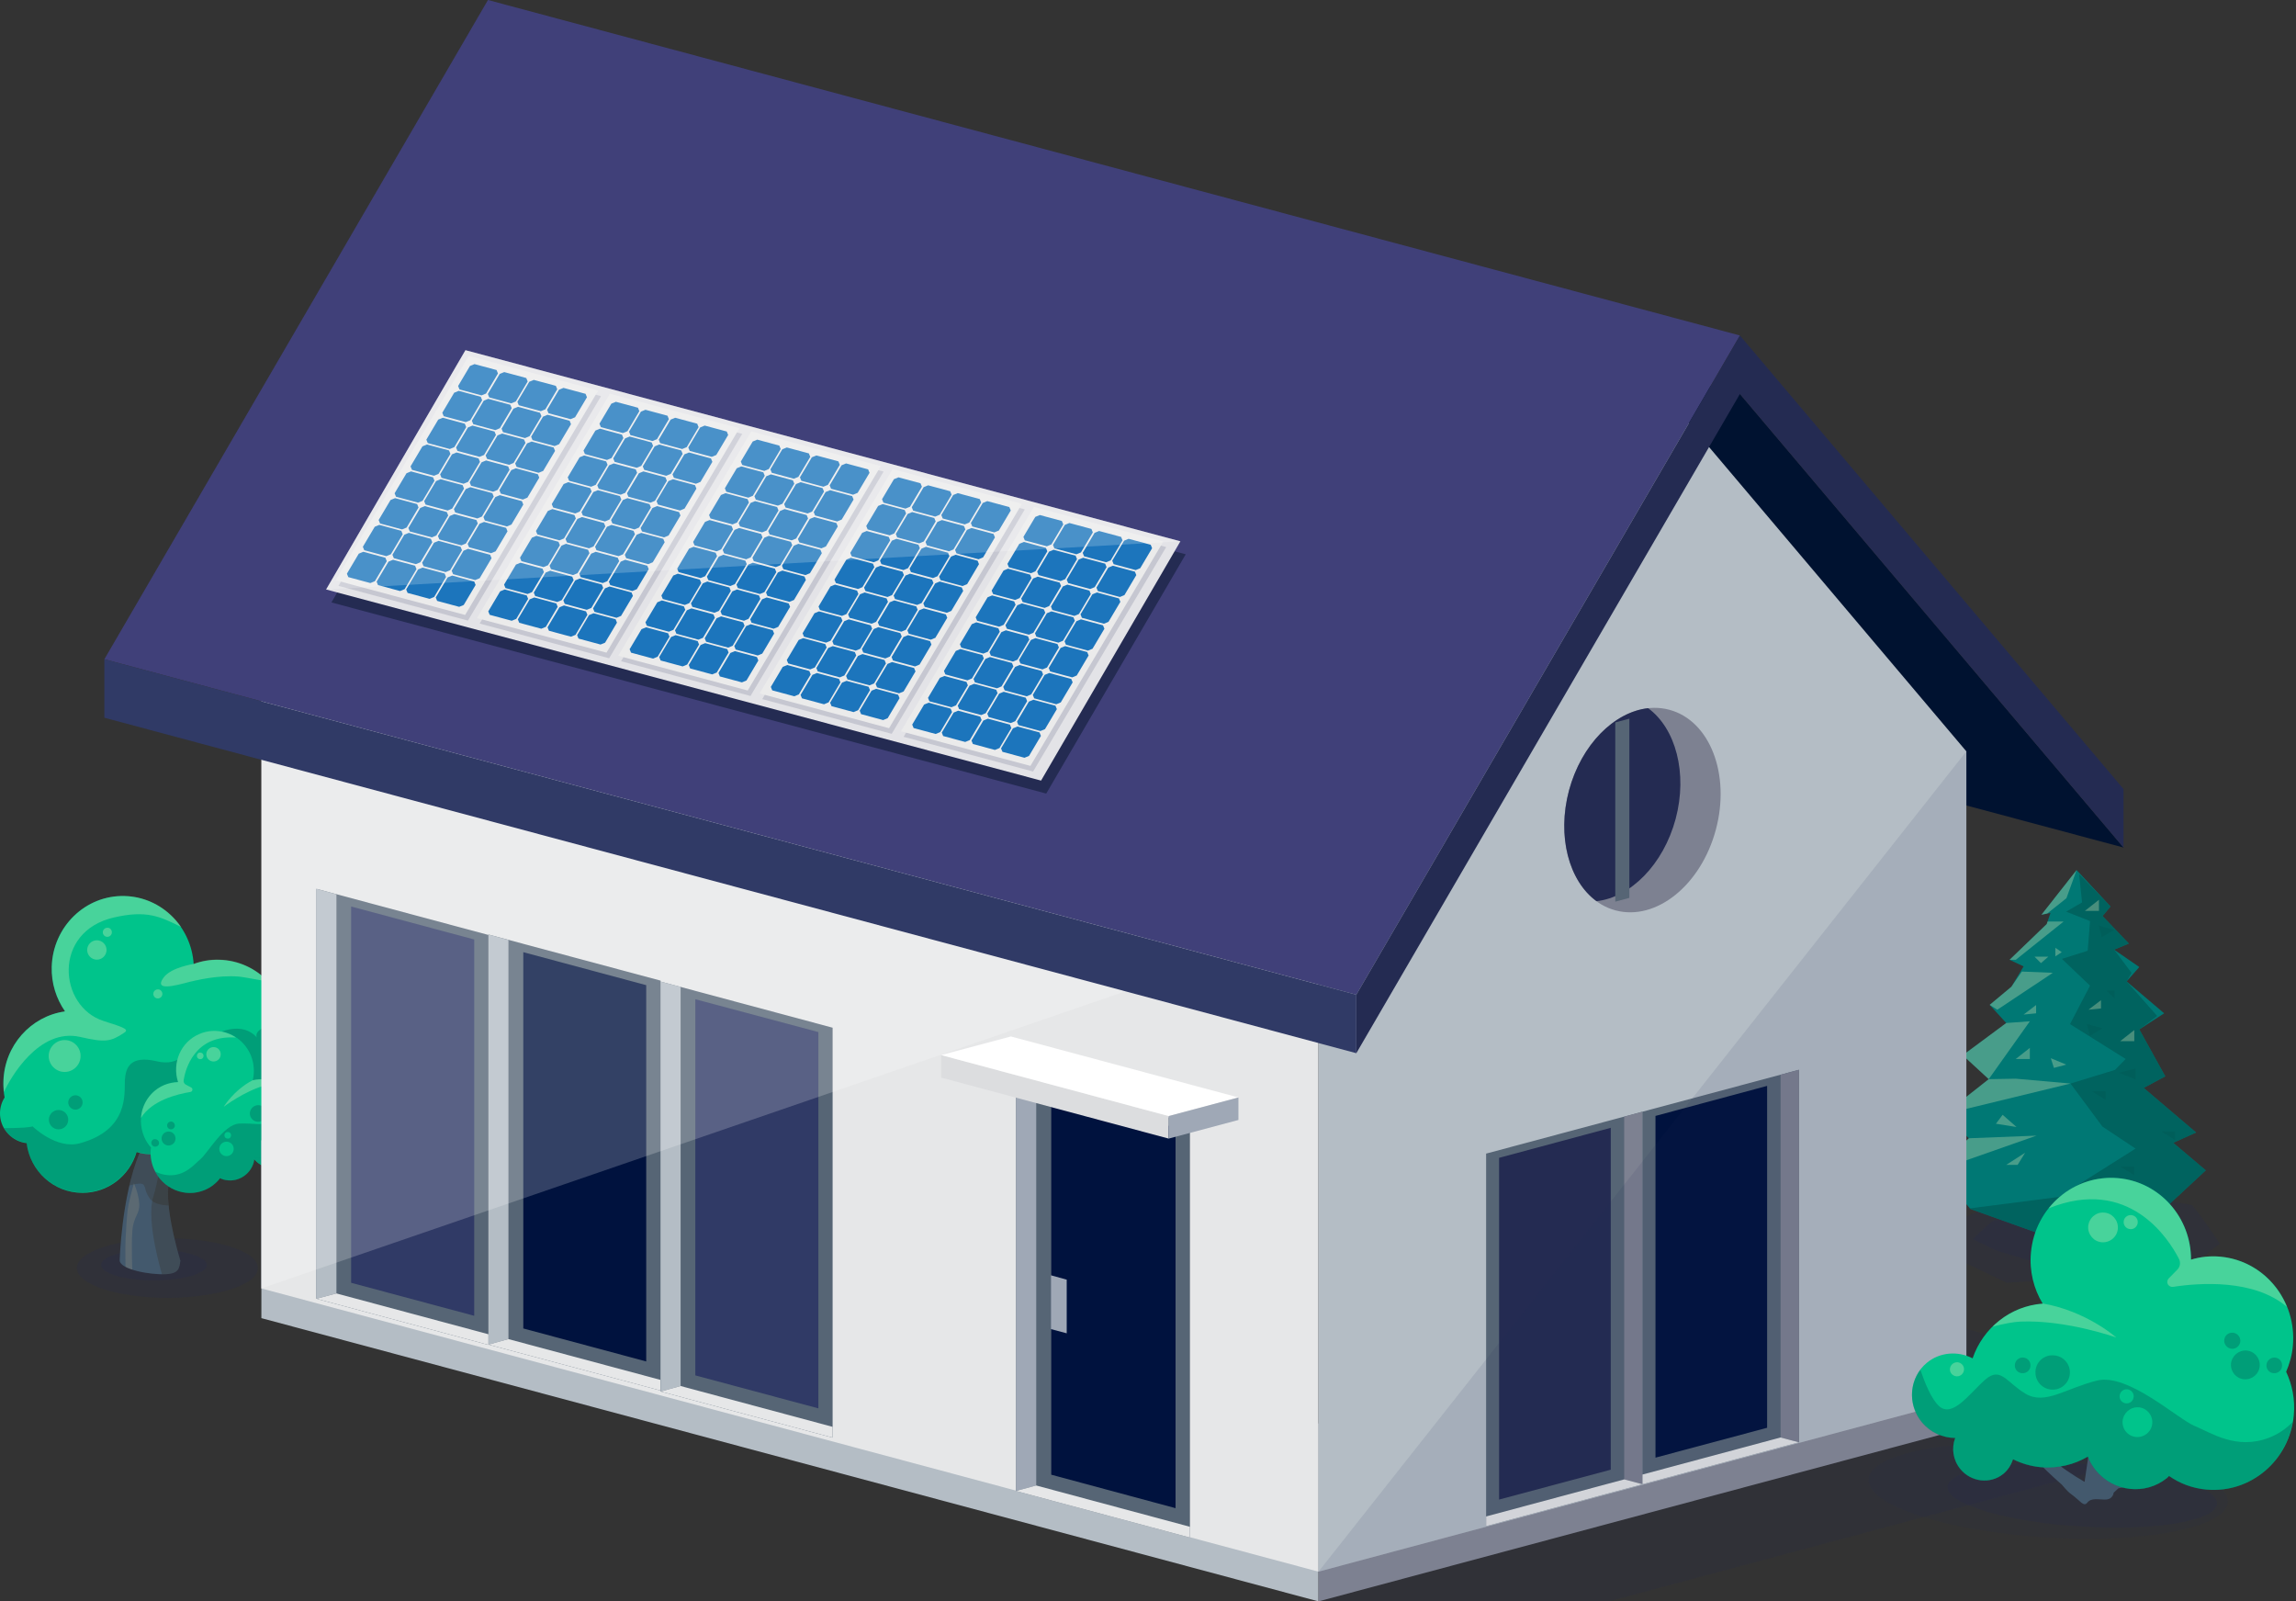 <?xml version="1.0" encoding="UTF-8"?><svg id="Ebene_2" xmlns="http://www.w3.org/2000/svg" xmlns:xlink="http://www.w3.org/1999/xlink" viewBox="0 0 1468.24 1023.9"><rect x="0" y="0" width="1468.24" height="1023.9" fill="#333333" stroke="none"/><defs><style>.cls-1{fill:#9fa8b6;}.cls-2,.cls-3{fill:#fff;}.cls-4,.cls-5,.cls-6,.cls-7,.cls-8,.cls-9,.cls-10,.cls-3{isolation:isolate;}.cls-4,.cls-5,.cls-6,.cls-11{fill:#242b52;}.cls-4,.cls-8,.cls-3{opacity:.2;}.cls-12{opacity:.5;}.cls-13{fill:#566575;}.cls-14{fill:#001230;}.cls-15{fill:#b4bdc5;}.cls-16{opacity:.82;}.cls-17{clip-path:url(#clippath-2);}.cls-5{opacity:.15;}.cls-18{fill:#e3e3e7;}.cls-6{opacity:.1;}.cls-19{fill:#404079;}.cls-20{fill:#7d8191;}.cls-21{fill:#dcdddf;}.cls-7{fill:#f1f3be;opacity:.3;}.cls-22{fill:#303a66;}.cls-23{clip-path:url(#clippath-1);}.cls-24{fill:#00123e;}.cls-25{fill:#00c48b;}.cls-26{fill:#43596d;}.cls-27{fill:#87ad54;}.cls-28{clip-path:url(#clippath);}.cls-29{fill:#ebebeb;}.cls-30{fill:none;}.cls-8{fill:#2f1d00;}.cls-31{fill:#e6e7e8;}.cls-9{fill:#005a56;opacity:.71;}.cls-10{fill:#ffde96;opacity:.13;}.cls-32{fill:#007874;}.cls-33{fill:#1c75bc;}</style><clipPath id="clippath"><path class="cls-30" d="m115.34,806.1c-.7,4.7-.8,8.2-9.4,8.6-10.1.5-28.8-3-29.4-8.6,0,0,1-40.7,12.6-68.7,11.6-28.1,10.6-84.2,11.6-94.8,1-10.7,5.8-16,5.8-16l8.7,7.7s1.9,49.9,0,68.3c-1.9,18.4-6.3,37-7.7,57.4-1.2,17.1,7.8,46.1,7.8,46.1Z"/></clipPath><clipPath id="clippath-1"><path class="cls-30" d="m115.34,806.1c-.7,4.7-.8,8.2-9.4,8.6-10.1.5-28.8-3-29.4-8.6,0,0,1-40.7,12.6-68.7,11.6-28.1,10.6-84.2,11.6-94.8,1-10.7,5.8-16,5.8-16l8.7,7.7s1.9,49.9,0,68.3c-1.9,18.4-6.3,37-7.7,57.4-1.2,17.1,7.8,46.1,7.8,46.1Z"/></clipPath><clipPath id="clippath-2"><path class="cls-30" d="m115.34,806.1c-.7,4.7-.8,8.2-9.4,8.6-10.1.5-28.8-3-29.4-8.6,0,0,1-40.7,12.6-68.7,11.6-28.1,10.6-84.2,11.6-94.8,1-10.7,5.8-16,5.8-16l8.7,7.7s1.9,49.9,0,68.3c-1.9,18.4-6.3,37-7.7,57.4-1.2,17.1,7.8,46.1,7.8,46.1Z"/></clipPath></defs><g id="Ebene_1-2"><path class="cls-4" d="m164.94,810.8c0,10.5-25.9,19-57.9,19s-57.9-8.5-57.9-19,25.9-19,57.9-19c32-.1,57.9,8.4,57.9,19Z"/><path class="cls-4" d="m132.24,808.8c0,5.5-15.1,9.9-33.8,9.9s-33.8-4.4-33.8-9.9,15.1-9.9,33.8-9.9c18.7,0,33.8,4.5,33.8,9.9Z"/><path id="SVGID" class="cls-26" d="m115.34,806.1c-.7,4.7-.8,8.2-9.4,8.6-10.1.5-28.8-3-29.4-8.6,0,0,1-40.7,12.6-68.7,11.6-28.1,10.6-84.2,11.6-94.8,1-10.7,5.8-16,5.8-16l8.7,7.7s1.9,49.9,0,68.3c-1.9,18.4-6.3,37-7.7,57.4-1.2,17.1,7.8,46.1,7.8,46.1Z"/><g class="cls-28"><path class="cls-8" d="m104.24,817s-11.3-35.9-6.2-51.9,13.1-71.9,13.1-81.3,1.5-33.4-2.9-37-8.7,6.5-8.7,6.5c0,0-6.5-37.8-4.4-37.8s47.2,4.4,47.2,4.4l-19.6,169.9.7,21.1-19.2,6.1Z"/></g><g class="cls-23"><path class="cls-8" d="m80.04,758.9s10.1-3.7,11.8-1.3.3,3,3.7,8.4,14.8,5.1,15.8,4.4c1-.7,12.8-.3,10.4-4s1-35-5.1-35.7-32.4-2.7-32.4-1.7-4.2,29.9-4.2,29.9Z"/></g><g class="cls-17"><path class="cls-10" d="m84.74,816.1s-.9-19.7-.1-29.2c.8-9.5,4.8-10.5,4.4-17.2-.4-6.7-3.4-13.1-3.4-13.1,0,0-2.2,7.8-3.4,13.5s-1.5,15.4-1.9,21.6c-.4,6.2,0,21.4,0,21.4l4.4,3Z"/></g><path class="cls-25" d="m186.94,719.4c8.9-6.6,14.7-17.2,14.7-29.2,0-13.1-6.9-24.5-17.2-30.8-.4-24.8-19.7-45-44.1-45.7-5.8-.2-11.4.8-16.5,2.7-1.5-23.7-20.4-42.8-44.1-43.5-25.1-.7-46,19.6-46.7,45.3-.3,10.5,2.9,20.3,8.4,28.3,0,.1-.1.1-.1.2-21.6,3.1-38.6,21.7-39.2,44.8-.1,3.5.2,6.9.8,10.2-4.5,7.1-3.9,16.7,2.2,23.2,3.3,3.5,7.5,5.5,11.9,6,2.2,17.9,17.3,31.8,35.7,31.8,16.4,0,30.2-11,34.6-26.1,7.7,2.5,16.5,1.8,24.1-2.8,7.7,7.3,18,11.8,29.3,12.2,7.8.2,15.2-1.6,21.7-4.9,3,3.6,7.5,5.9,12.5,5.9,9,0,16.3-7.3,16.3-16.4.1-4.4-1.5-8.3-4.3-11.2Z"/><path class="cls-7" d="m72.94,586.6c20.9-4.8,29.4-.6,42.9,6.1-8-11.6-21-19.4-36-19.8-25.1-.7-46,19.6-46.7,45.3-.3,10.5,2.9,20.3,8.4,28.3,0,.1-.1.1-.1.2-21.6,3.1-38.6,21.7-39.2,44.8-.1,2.3.1,4.5.3,6.7,3.9-8.7,22.3-41.2,48.7-35.2,16.1,3.7,19.5,3.1,28.2-2.7,3.2-2.1.1-3.3-13.2-7.5-28.8-9.2-32.9-57.2,6.7-66.2Z"/><path class="cls-7" d="m104.64,625c-4.8,6.6.7,7,13.5,3.6,7.4-2,21.6-5.2,34.3-4.2,4.7.4,15.7,2.9,18.8,2.9-7.9-8.2-18.8-13.4-31-13.7-5.8-.2-11.4.8-16.5,2.7.2.1-14.3,2.1-19.1,8.7Z"/><g class="cls-12"><path class="cls-9" d="m201.64,690.2c0-13.1-6.9-24.5-17.2-30.8-.1-4.3-.7-8.4-1.9-12.4-2.3,3.7-5.8,7.5-11.4,9.2-12.6,3.8-4.8,10.4-4.8,10.4,0,0-7.7-18.6-35.3-1.9-11.6,7-15.9,17.4-30.6,13.9-17.4-4.1-20.1,4.1-20.6,12.2-.4,8.1,2.8,31.6-28.8,40.2-15,4.1-30.2-10.8-30.2-10.8,0,0-2.2.8-10.6,1-3,.1-5.6.1-7.7.1.7,1.2,1.5,2.4,2.5,3.4,3.3,3.5,7.5,5.5,11.9,6,2.2,17.9,17.3,31.8,35.7,31.8,16.4,0,30.2-11,34.6-26.1,7.7,2.5,16.5,1.8,24.1-2.8,7.7,7.3,18,11.8,29.3,12.2,7.8.2,15.2-1.6,21.7-4.9,3,3.6,7.5,5.9,12.5,5.9,9,0,16.3-7.3,16.3-16.4,0-4.3-1.7-8.2-4.4-11.1,9.1-6.5,14.9-17.1,14.9-29.1Z"/><path class="cls-9" d="m162.34,695.6c0,5.4-4.4,9.8-9.8,9.8s-9.9-4.4-9.9-9.8,4.4-9.8,9.9-9.8c5.4,0,9.8,4.4,9.8,9.8Z"/><path class="cls-9" d="m142.34,705.4c0,3.4-2.8,6.2-6.2,6.2s-6.2-2.8-6.2-6.2,2.8-6.2,6.2-6.2,6.2,2.8,6.2,6.2Z"/><path class="cls-9" d="m43.64,715.9c0,3.5-2.8,6.2-6.2,6.2s-6.2-2.8-6.2-6.2,2.8-6.2,6.2-6.2,6.2,2.8,6.2,6.2Z"/><path class="cls-9" d="m158.74,679.7c0,2.5-2.1,4.6-4.6,4.6s-4.6-2.1-4.6-4.6,2.1-4.6,4.6-4.6c2.6.1,4.6,2.1,4.6,4.6Z"/><path class="cls-9" d="m52.84,704.9c0,2.5-2.1,4.6-4.6,4.6s-4.6-2.1-4.6-4.6,2.1-4.6,4.6-4.6c2.5,0,4.6,2,4.6,4.6Z"/></g><path class="cls-27" d="m177.54,726.5c0,3.4-2.8,6.2-6.2,6.2s-6.2-2.8-6.2-6.2,2.8-6.2,6.2-6.2c3.4-.1,6.2,2.7,6.2,6.2Z"/><path class="cls-27" d="m183.24,716.4c0,2.2-1.8,4-4,4s-4-1.8-4-4,1.8-4,4-4,4,1.8,4,4Z"/><path class="cls-7" d="m68.14,607.4c0,3.4-2.8,6.2-6.2,6.2s-6.2-2.8-6.2-6.2,2.8-6.2,6.2-6.2,6.2,2.8,6.2,6.2Z"/><path class="cls-7" d="m51.54,675.2c0,5.6-4.6,10.2-10.2,10.2s-10.2-4.6-10.2-10.2,4.6-10.2,10.2-10.2,10.2,4.5,10.2,10.2Z"/><path class="cls-7" d="m71.54,596.1c0,1.6-1.3,2.9-2.9,2.9s-2.9-1.3-2.9-2.9,1.3-2.9,2.9-2.9c1.6-.1,2.9,1.2,2.9,2.9Z"/><path class="cls-7" d="m103.84,635.5c0,1.6-1.3,2.9-2.9,2.9s-2.9-1.3-2.9-2.9,1.3-2.9,2.9-2.9c1.6-.1,2.9,1.3,2.9,2.9Z"/><path class="cls-25" d="m201.14,697.2c-4.9-1.9-10.3-.5-13.8,3-6-8-16.1-11.8-25.7-9.5,1.2-5.2.9-10.8-1.3-16.1-5.5-12.9-20.1-19-32.7-13.6-11.9,5-17.7,18.5-13.7,30.8-3,.1-6,.7-8.9,1.9-12.6,5.4-18.3,20.1-12.9,33,1.1,2.6,2.6,5,4.4,7-.6,4.4-.1,9,1.8,13.5,5.5,12.9,20.1,19,32.7,13.6,4-1.7,7.2-4.3,9.7-7.5.3.1.5.3.8.4,8,3.1,17-.9,20.2-9,.6-1.6.9-3.2,1-4.8,4.8,1.1,10,.7,14.8-1.3,2.9-1.2,5.3-2.9,7.4-5,1,1.5,2.4,2.7,4.2,3.4,4.8,1.9,10.3-.6,12.2-5.5,1.3-3.4.6-7-1.4-9.6,3.6-1.2,6.7-3.9,8.3-7.8,2.7-6.7-.5-14.3-7.1-16.9Z"/><path class="cls-7" d="m140.84,672.4c.9,2.4-.2,5-2.6,6-2.4.9-5-.2-6-2.6-.9-2.4.2-5,2.6-6,2.4-.9,5.1.2,6,2.6Z"/><path class="cls-7" d="m130.04,674.3c.4,1.1-.1,2.4-1.2,2.8-1.1.4-2.4-.1-2.8-1.2-.4-1.1.1-2.4,1.2-2.8,1.1-.4,2.3.1,2.8,1.2Z"/><path class="cls-7" d="m194.94,701.2c.4,1.1-.1,2.4-1.2,2.8-1.1.4-2.4-.1-2.8-1.2-.4-1.1.1-2.4,1.2-2.8,1.1-.5,2.4.1,2.8,1.2Z"/><g class="cls-12"><path class="cls-9" d="m131.04,760.9c4-1.7,7.2-4.3,9.7-7.5.3.1.5.3.8.4,8,3.1,17-.9,20.2-9,.6-1.6.9-3.2,1-4.8,4.8,1.1,10,.7,14.8-1.3,2.9-1.2,5.3-2.9,7.4-5,1,1.5,2.4,2.7,4.2,3.4,4.8,1.9,10.3-.6,12.2-5.5,1.3-3.4.6-7-1.4-9.6,3.6-1.2,6.7-3.9,8.3-7.8,2.3-5.8.2-12.2-4.6-15.6-.1,4.2-.5,9.6-2,12.3-2.8,5-10.3-.8-16.1-3.3s-5.9,2.8-10.6,8c-4.6,5.2-12.4,2.2-22.2,2.8-9.8.7-20.1,19-24.4,22.6-4.3,3.6-9.9,11-20.6,10.4-3.4-.2-6.2-1.2-8.6-2.4,6.1,11.7,19.9,17,31.9,11.9Z"/><path class="cls-9" d="m170.04,710c1.1,2.7-.3,5.8-3,6.9-2.7,1.1-5.8-.3-6.9-3-1.1-2.7.3-5.8,3-6.9,2.8-1.1,5.9.3,6.9,3Z"/><path class="cls-9" d="m111.94,726.3c.9,2.3-.2,4.9-2.5,5.8-2.3.9-4.9-.2-5.8-2.5-.9-2.3.2-4.9,2.5-5.8s4.9.2,5.8,2.5Z"/><path class="cls-9" d="m175.54,706.1c.5,1.3-.1,2.7-1.4,3.1-1.2.5-2.7-.1-3.1-1.4-.5-1.2.1-2.7,1.4-3.2,1.2-.3,2.6.3,3.1,1.5Z"/><path class="cls-9" d="m101.54,729.9c.5,1.3-.1,2.7-1.4,3.1-1.2.5-2.7-.1-3.2-1.4-.5-1.2.1-2.7,1.4-3.2,1.3-.3,2.7.3,3.2,1.5Z"/><path class="cls-9" d="m111.64,718.7c.5,1.3-.1,2.7-1.4,3.2-1.3.5-2.7-.1-3.2-1.4-.5-1.3.1-2.7,1.4-3.2,1.3-.5,2.7.1,3.2,1.4Z"/></g><path class="cls-7" d="m127.54,661.1c-11.9,5-17.7,18.5-13.7,30.8-3,.1-6,.7-8.9,1.9-8.7,3.7-14.2,12-14.8,21,7-11.3,23.4-15.3,31.6-16.6.7-.1,1.2-.6,1.3-1.3s-.2-1.3-.8-1.6l-3.4-1.8c-1.1-.6-1.6-1.7-1.4-2.9,1.1-6.9,6.9-29.1,33.5-27.2-6.8-4.5-15.5-5.7-23.4-2.3Z"/><path class="cls-7" d="m161.54,690.7c-12.2,6.4-18.5,17-18.5,17,0,0,13-10,26.7-13.8,1.9-.5,5.2-1,8.7-1.1-5.1-2.6-11.1-3.4-16.9-2.1,0,.1,0,0,0,0Z"/><path class="cls-25" d="m149.14,732.9c.9,2.4-.2,5-2.6,6-2.4.9-5-.2-6-2.6-.9-2.4.2-5,2.6-6,2.4-.9,5.1.2,6,2.6Z"/><path class="cls-25" d="m147.64,725.1c.4,1.1-.1,2.4-1.2,2.8-1.1.4-2.4-.1-2.8-1.2-.4-1.1.1-2.4,1.2-2.8,1.1-.4,2.4.1,2.8,1.2Z"/><path class="cls-4" d="m1255.34,778.9s-1.7,4.1-9.1,9.1.8,14.9.8,14.9l36.3,17.3,25.6-1.7,44.6,13.2,46.2-21.5,19.8-14.9s-15.7-23.9-18.2-24.8c-2.5-.8-58.6-9.9-61.1-9.9s-28.9-8.3-28.9-8.3l-56,26.6Z"/><path class="cls-4" d="m1384.14,784.3s1.2,2,6.8,4.4-.6,7.2-.6,7.2l-27.1,8.4-19.1-.8-33.3,6.4-34.5-10.4-14.8-7.2s11.7-11.6,13.6-12,43.8-4.8,45.7-4.8,21.6-4,21.6-4l41.7,12.8Z"/><path class="cls-26" d="m1335.24,798.9c-3.1,4.5-17.5,4.5-21.2,0l4.4-27.6h14.6l.2,12.2,2,15.4Z"/><polygon class="cls-32" points="1327.94 556.3 1305.44 584.9 1311.24 583.7 1308.84 590.8 1285.04 613.7 1294.04 617.9 1286.24 630.9 1272.34 642.5 1282.94 654.1 1255.14 674.7 1271.74 690 1243.34 712.4 1259.04 727.8 1234.54 749.9 1251.34 762.8 1260.04 773 1304.24 788.8 1373.64 782.6 1410.54 748.3 1389.74 730.7 1404.34 724.1 1370.84 695.6 1384.64 688.2 1368.04 658.2 1383.94 647.9 1359.94 627.5 1368.04 618.3 1351.94 607.2 1361.34 603.3 1344.54 585.7 1349.64 579.6 1327.94 556.3"/><polygon class="cls-9" points="1304.24 788.8 1373.64 782.6 1410.54 748.3 1389.74 730.7 1404.34 724.1 1370.84 695.6 1384.64 688.2 1368.04 658.2 1379.44 649.6 1359.94 627.5 1363.04 622 1351.94 607.2 1361.34 603.3 1344.54 585.7 1349.64 579.6 1329.54 558.8 1331.44 577 1321.24 582.9 1336.54 588.9 1335.04 607.9 1318.54 613.1 1336.54 630.2 1323.74 654.8 1359.34 677.1 1352.44 684.1 1324.04 692.8 1344.44 720.3 1365.64 734.4 1316.64 765.3 1259.04 772.7 1260.04 773 1304.24 788.8"/><polygon class="cls-7" points="1271.74 690 1243.34 712.4 1324.04 692.8 1289.04 689.7 1271.74 690"/><polygon class="cls-7" points="1282.94 654.1 1255.14 674.7 1271.74 690 1298.04 653 1282.94 654.1"/><polygon class="cls-7" points="1272.34 642.5 1277.24 645.6 1312.74 622 1292.94 621.2 1286.24 630.9 1272.34 642.5"/><polygon class="cls-7" points="1259.04 727.8 1234.54 749.9 1302.34 726.1 1259.04 727.8"/><polygon class="cls-7" points="1309.34 589.2 1308.84 590.8 1285.04 613.7 1289.04 613.7 1319.64 589.2 1309.34 589.2"/><polygon class="cls-7" points="1309.14 584.1 1321.44 574.3 1327.94 556.3 1305.44 584.9 1309.14 584.1"/><polygon class="cls-7" points="1294.04 648.7 1302.04 642.6 1302.04 647.9 1294.04 648.7"/><polygon class="cls-7" points="1335.54 645.6 1343.54 639.5 1343.54 644.8 1335.54 645.6"/><polygon class="cls-7" points="1314.34 606 1314.34 611.5 1318.44 608.8 1314.34 606"/><polygon class="cls-7" points="1289.04 677.1 1298.04 677.1 1298.04 670 1289.04 677.1"/><polygon class="cls-7" points="1333.24 582.4 1342.24 582.4 1342.24 575.3 1333.24 582.4"/><polygon class="cls-7" points="1355.84 665.7 1364.84 665.7 1364.84 658.6 1355.84 665.7"/><polygon class="cls-7" points="1289.54 720.6 1280.64 712.8 1276.34 718.5 1289.54 720.6"/><polygon class="cls-7" points="1295.04 737 1290.24 744.8 1282.94 744.8 1295.04 737"/><polygon class="cls-7" points="1309.84 611.7 1305.14 615.8 1301.04 611.7 1309.84 611.7"/><polygon class="cls-7" points="1313.44 682.8 1321.34 680.7 1311.44 676.6 1313.44 682.8"/><g class="cls-16"><polygon class="cls-9" points="1390.94 723.5 1382.24 723.5 1390.94 728.9 1390.94 723.5"/><polygon class="cls-9" points="1346.44 697.8 1337.74 697.8 1346.44 703.2 1346.44 697.8"/><polygon class="cls-9" points="1364.74 746 1355.94 746 1364.74 751.3 1364.74 746"/><polygon class="cls-9" points="1365.64 683.2 1354.94 685.9 1365.64 690.2 1365.64 683.2"/><polygon class="cls-9" points="1334.54 654.8 1344.44 657.5 1336.54 662.2 1334.54 654.8"/><polygon class="cls-9" points="1342.14 591.9 1351.94 594.6 1344.04 599.2 1342.14 591.9"/><polygon class="cls-9" points="1352.24 633.4 1347.04 633.4 1352.24 638.4 1352.24 633.4"/></g><polygon class="cls-14" points="1012.14 225 1112.64 251.9 1357.94 541.9 1257.44 515 1012.14 225"/><polygon class="cls-5" points="983.74 776.4 843.14 814 843.14 1023.9 1028.84 1023.9 1468.24 906.2 983.74 776.4"/><polygon class="cls-15" points="167.14 729.1 843.14 910.2 843.14 1023.9 167.14 842.8 167.14 729.1"/><polygon class="cls-20" points="1257.44 799.2 1257.44 912.9 843.14 1023.9 843.14 910.2 1257.44 799.2"/><polygon class="cls-31" points="167.14 410.3 843.14 591.4 843.14 1004.9 167.14 823.8 167.14 410.3"/><polygon class="cls-15" points="1257.44 480.4 1257.44 893.9 843.14 1004.9 843.14 591.4 1050.34 235.5 1257.44 480.4"/><polygon class="cls-13" points="950.34 975.8 1050.34 949 1050.34 710.8 950.34 737.6 950.34 975.8"/><polygon class="cls-20" points="1050.34 710.8 1050.34 949 1038.64 945.9 1038.64 714 1050.34 710.8"/><polygon class="cls-31" points="950.34 975.8 1050.34 949 1038.64 945.9 950.34 969.6 950.34 975.8"/><polygon class="cls-11" points="958.64 958.8 1030.04 939.7 1030.04 721.1 958.64 740.3 958.64 958.8"/><polygon class="cls-13" points="1050.34 949 1150.34 922.2 1150.34 684 1050.34 710.8 1050.34 949"/><polygon class="cls-20" points="1150.34 684 1150.34 922.2 1138.64 919.1 1138.64 687.2 1150.34 684"/><polygon class="cls-31" points="1050.34 949 1150.34 922.2 1138.64 919.1 1050.34 942.8 1050.34 949"/><polygon class="cls-24" points="1058.64 932 1130.04 912.9 1130.04 694.3 1058.64 713.5 1058.64 932"/><polygon class="cls-13" points="422.44 889.1 312.34 859.7 312.34 597.5 422.44 627 422.44 889.1"/><polygon class="cls-15" points="312.34 597.5 312.34 859.7 325.14 856.2 325.14 601 312.34 597.5"/><polygon class="cls-31" points="422.44 889.1 312.34 859.7 325.14 856.2 422.44 882.3 422.44 889.1"/><polygon class="cls-24" points="413.24 870.5 334.64 849.4 334.64 608.8 413.24 629.9 413.24 870.5"/><polygon class="cls-13" points="532.44 919.2 422.44 889.7 422.44 627.6 532.44 657.1 532.44 919.2"/><polygon class="cls-15" points="422.44 627.6 422.44 889.7 435.24 886.2 435.24 631 422.44 627.6"/><polygon class="cls-31" points="532.44 919.2 422.44 889.7 435.24 886.2 532.44 912.3 532.44 919.2"/><polygon class="cls-22" points="523.34 900.5 444.64 879.4 444.64 638.9 523.34 659.9 523.34 900.5"/><polygon class="cls-13" points="312.34 859.9 202.34 830.4 202.34 568.3 312.34 597.8 312.34 859.9"/><polygon class="cls-15" points="202.34 568.3 202.34 830.4 215.14 827 215.14 571.8 202.34 568.3"/><polygon class="cls-31" points="312.34 859.9 202.34 830.4 215.14 827 312.34 853.1 312.34 859.9"/><polygon class="cls-22" points="303.24 841.3 224.54 820.2 224.54 579.6 303.24 600.7 303.24 841.3"/><polygon class="cls-13" points="760.94 983.1 649.64 953.3 649.64 688.3 760.94 718.1 760.94 983.1"/><polygon class="cls-1" points="649.64 688.3 649.64 953.3 662.64 949.8 662.64 691.8 649.64 688.3"/><polygon class="cls-31" points="760.94 983.1 649.64 953.3 662.64 949.8 760.94 976.2 760.94 983.1"/><polygon class="cls-24" points="751.74 964.3 672.24 942.9 672.24 699.7 751.74 721 751.74 964.3"/><polygon class="cls-1" points="682.14 852.5 672.04 849.8 672.04 815.4 682.14 818.2 682.14 852.5"/><polygon class="cls-21" points="601.84 674.6 747.34 713.6 747.34 728 601.84 689 601.84 674.6"/><polygon class="cls-2" points="601.84 674.6 747.34 713.6 791.94 701.7 646.44 662.7 601.84 674.6"/><polygon class="cls-1" points="791.94 701.7 791.94 716.1 747.34 728 747.34 713.6 791.94 701.7"/><path class="cls-20" d="m1003.34,505.4c-9.5,35.4,3.8,69.8,29.8,76.7,25.9,6.9,54.6-16.1,64.1-51.6,9.5-35.4-3.8-69.8-29.8-76.7-25.9-6.9-54.6,16.2-64.1,51.6Z"/><path class="cls-11" d="m1003.34,505.4c7.9-29.3,28.9-50.2,50.6-52.6,17.6,12.9,25.4,41.5,17.6,70.8-7.9,29.3-28.9,50.2-50.6,52.6-17.6-12.8-25.4-41.4-17.6-70.8Z"/><polygon class="cls-13" points="1032.94 576.5 1041.94 574.1 1041.94 459.5 1032.94 461.9 1032.94 576.5"/><polygon class="cls-3" points="167.14 410.3 843.14 591.4 167.14 823.8 167.14 410.3"/><polygon class="cls-19" points="66.74 421.5 867.34 636 1112.64 214.5 312.04 0 66.74 421.5"/><polygon class="cls-11" points="1112.64 214.5 867.34 636 867.34 673.4 1112.64 251.9 1357.94 541.9 1357.94 504.5 1112.64 214.5"/><polygon class="cls-22" points="66.74 421.5 867.34 636 867.34 673.4 66.74 458.9 66.74 421.5"/><polygon class="cls-11" points="758.24 354.4 301.04 232.2 211.94 385.2 669.04 507.4 758.24 354.4"/><polygon class="cls-18" points="754.84 346.1 297.64 223.9 208.54 376.9 665.74 499.1 754.84 346.1"/><path class="cls-5" d="m299.24,396.8l-82.8-22.2,85.1-143.5,82.8,22.2-85.1,143.5Zm175.4-119.4l-82.8-22.2-85.1,143.5,82.8,22.2,85.1-143.5Zm90.4,24.1l-82.8-22.2-85.1,143.5,82.8,22.2,85.1-143.5Zm90.3,24.2l-82.8-22.2-85.1,143.5,82.8,22.2,85.1-143.5Zm90.4,24.1l-82.8-22.2-85.1,143.5,82.8,22.2,85.1-143.5Z"/><polygon class="cls-29" points="299.74 227.5 214.64 371 297.44 393.2 382.54 249.7 299.74 227.5"/><path class="cls-33" d="m229.44,354l-7.6,12.8.9,2.2,14.1,3.8,2.9-1.2,7.6-12.8-.9-2.2-14.1-3.8-2.9,1.2Zm10.2-17.2l-7.6,12.8.9,2.2,14.1,3.8,2.9-1.2,7.6-12.8-.9-2.2-14.1-3.8-2.9,1.2Zm10.1-17.1l-7.6,12.8.9,2.2,14.1,3.8,2.9-1.2,7.6-12.8-.9-2.2-14.1-3.8-2.9,1.2Zm10.2-17.1l-7.6,12.8.9,2.2,14.1,3.8,2.9-1.2,7.6-12.8-.9-2.2-14.1-3.8-2.9,1.2Zm10.2-17.2l-7.6,12.8.9,2.2,14.1,3.8,2.9-1.2,7.6-12.8-.9-2.2-14.1-3.8-2.9,1.2Zm10.1-17.1l-7.6,12.8.9,2.2,14.1,3.8,2.9-1.2,7.6-12.8-.9-2.2-14.1-3.8-2.9,1.2Zm10.2-17.2l-7.6,12.8.9,2.2,14.1,3.8,2.9-1.2,7.6-12.8-.9-2.2-14.1-3.8-2.9,1.2Zm10.1-17.1l-7.6,12.8.9,2.2,14.1,3.8,2.9-1.2,7.6-12.8-.9-2.2-14.1-3.8-2.9,1.2Zm-52.1,125.1l-7.6,12.8.9,2.2,14.1,3.8,2.9-1.2,7.6-12.8-.9-2.2-14.1-3.8-2.9,1.2Zm10.1-17.2l-7.6,12.8.9,2.2,14.1,3.8,2.9-1.2,7.6-12.8-.9-2.2-14.1-3.8-2.9,1.2Zm10.2-17.1l-7.6,12.8.9,2.2,14.1,3.8,2.9-1.2,7.6-12.8-.9-2.2-14.1-3.8-2.9,1.2Zm10.1-17.2l-7.6,12.8.9,2.2,14.1,3.8,2.9-1.2,7.6-12.8-.9-2.2-14.1-3.8-2.9,1.2Zm10.2-17.1l-7.6,12.8.9,2.2,14.1,3.8,2.9-1.2,7.6-12.8-.9-2.2-14.1-3.8-2.9,1.2Zm10.2-17.2l-7.6,12.8.9,2.2,14.1,3.8,2.9-1.2,7.6-12.8-.9-2.2-14.1-3.8-2.9,1.2Zm10.1-17.1l-7.6,12.8.9,2.2,14.1,3.8,2.9-1.2,7.6-12.8-.9-2.2-14.1-3.8-2.9,1.2Zm10.2-17.1l-7.6,12.8.9,2.2,14.1,3.8,2.9-1.2,7.6-12.8-.9-2.2-14.1-3.8-2.9,1.2Zm-52.2,125l-7.6,12.8.9,2.2,14.1,3.8,2.9-1.2,7.6-12.8-.9-2.2-14.1-3.8-2.9,1.2Zm10.2-17.1l-7.6,12.8.9,2.2,14.1,3.8,2.9-1.2,7.6-12.8-.9-2.2-14.1-3.8-2.9,1.2Zm10.1-17.1l-7.6,12.8.9,2.2,14.1,3.8,2.9-1.2,7.6-12.8-.9-2.2-14.1-3.8-2.9,1.2Zm10.2-17.2l-7.6,12.8.9,2.2,14.1,3.8,2.9-1.2,7.6-12.8-.9-2.2-14.1-3.8-2.9,1.2Zm10.1-17.1l-7.6,12.8.9,2.2,14.1,3.8,2.9-1.2,7.6-12.8-.9-2.2-14.1-3.8-2.9,1.2Zm10.2-17.2l-7.6,12.8.9,2.2,14.1,3.8,2.9-1.2,7.6-12.8-.9-2.2-14.1-3.8-2.9,1.2Zm10.2-17.1l-7.6,12.8.9,2.2,14.1,3.8,2.9-1.2,7.6-12.8-.9-2.2-14.1-3.8-2.9,1.2Zm10.1-17.2l-7.6,12.8.9,2.2,14.1,3.8,2.9-1.2,7.6-12.8-.9-2.2-14.1-3.8-2.9,1.2Zm-52.2,125.1l-7.6,12.8.9,2.2,14.1,3.8,2.9-1.2,7.6-12.8-.9-2.2-14.1-3.8-2.9,1.2Zm10.2-17.1l-7.6,12.8.9,2.2,14.1,3.8,2.9-1.2,7.6-12.8-.9-2.2-14.1-3.8-2.9,1.2Zm10.2-17.2l-7.6,12.8.9,2.2,14.1,3.8,2.9-1.2,7.6-12.8-.9-2.2-14.1-3.8-2.9,1.2Zm10.1-17.1l-7.6,12.8.9,2.2,14.1,3.8,2.9-1.2,7.6-12.8-.9-2.2-14.1-3.8-2.9,1.2Zm10.2-17.2l-7.6,12.8.9,2.2,14.1,3.8,2.9-1.2,7.6-12.8-.9-2.2-14.1-3.8-2.9,1.2Zm10.1-17.1l-7.6,12.8.9,2.2,14.1,3.8,2.9-1.2,7.6-12.8-.9-2.2-14.1-3.8-2.9,1.2Zm10.2-17.1l-7.6,12.8.9,2.2,14.1,3.8,2.9-1.2,7.6-12.8-.9-2.2-14.1-3.8-2.9,1.2Zm10.2-17.2l-7.6,12.8.9,2.2,14.1,3.8,2.9-1.2,7.6-12.8-.9-2.2-14.1-3.8-2.9,1.2Z"/><polygon class="cls-29" points="390.04 251.7 305.04 395.2 387.84 417.3 472.84 273.8 390.04 251.7"/><path class="cls-33" d="m319.84,378.1l-7.6,12.8.9,2.2,14.1,3.8,2.9-1.2,7.6-12.8-.9-2.2-14.1-3.8-2.9,1.2Zm10.1-17.1l-7.6,12.8.9,2.2,14.1,3.8,2.9-1.2,7.6-12.8-.9-2.2-14.1-3.8-2.9,1.2Zm10.2-17.2l-7.6,12.8.9,2.2,14.1,3.8,2.9-1.2,7.6-12.8-.9-2.2-14.1-3.8-2.9,1.2Zm10.2-17.1l-7.6,12.8.9,2.2,14.1,3.8,2.9-1.2,7.6-12.8-.9-2.2-14.1-3.8-2.9,1.2Zm10.1-17.2l-7.6,12.8.9,2.2,14.1,3.8,2.9-1.2,7.6-12.8-.9-2.2-14.1-3.8-2.9,1.2Zm10.2-17.1l-7.6,12.8.9,2.2,14.1,3.8,2.9-1.2,7.6-12.8-.9-2.2-14.1-3.8-2.9,1.2Zm10.1-17.1l-7.6,12.8.9,2.2,14.1,3.8,2.9-1.2,7.6-12.8-.9-2.2-14.1-3.8-2.9,1.2Zm10.2-17.2l-7.6,12.8.9,2.2,14.1,3.8,2.9-1.2,7.6-12.8-.9-2.2-14.1-3.8-2.9,1.2Zm-52.2,125.1l-7.6,12.8.9,2.2,14.1,3.8,2.9-1.2,7.6-12.8-.9-2.2-14.1-3.8-2.9,1.2Zm10.2-17.1l-7.6,12.8.9,2.2,14.1,3.8,2.9-1.2,7.6-12.8-.9-2.2-14.1-3.8-2.9,1.2Zm10.1-17.2l-7.6,12.8.9,2.2,14.1,3.8,2.9-1.2,7.6-12.8-.9-2.2-14.1-3.8-2.9,1.2Zm10.2-17.1l-7.6,12.8.9,2.2,14.1,3.8,2.9-1.2,7.6-12.8-.9-2.2-14.1-3.8-2.9,1.2Zm10.2-17.2l-7.6,12.8.9,2.2,14.1,3.8,2.9-1.2,7.6-12.8-.9-2.2-14.1-3.8-2.9,1.2Zm10.1-17.1l-7.6,12.8.9,2.2,14.1,3.8,2.9-1.2,7.6-12.8-.9-2.2-14.1-3.8-2.9,1.2Zm10.2-17.2l-7.6,12.8.9,2.2,14.1,3.8,2.9-1.2,7.6-12.8-.9-2.2-14.1-3.8-2.9,1.2Zm10.1-17.1l-7.6,12.8.9,2.2,14.1,3.8,2.9-1.2,7.6-12.8-.9-2.2-14.1-3.8-2.9,1.2Zm-52.1,125.1l-7.6,12.8.9,2.2,14.1,3.8,2.9-1.2,7.6-12.8-.9-2.2-14.1-3.8-2.9,1.2Zm10.1-17.2l-7.6,12.8.9,2.2,14.1,3.8,2.9-1.2,7.6-12.8-.9-2.2-14.1-3.8-2.9,1.2Zm10.2-17.1l-7.6,12.8.9,2.2,14.1,3.8,2.9-1.2,7.6-12.8-.9-2.2-14.1-3.8-2.9,1.2Zm10.1-17.2l-7.6,12.8.9,2.2,14.1,3.8,2.9-1.2,7.6-12.8-.9-2.2-14.1-3.8-2.9,1.2Zm10.2-17.1l-7.6,12.8.9,2.2,14.1,3.8,2.9-1.2,7.6-12.8-.9-2.2-14.1-3.8-2.9,1.2Zm10.2-17.1l-7.6,12.8.9,2.2,14.1,3.8,2.9-1.2,7.6-12.8-.9-2.2-14.1-3.8-2.9,1.2Zm10.1-17.2l-7.6,12.8.9,2.2,14.1,3.8,2.9-1.2,7.6-12.8-.9-2.2-14.1-3.8-2.9,1.2Zm10.2-17.1l-7.6,12.8.9,2.2,14.1,3.8,2.9-1.2,7.6-12.8-.9-2.2-14.1-3.8-2.9,1.2Zm-52.2,125l-7.6,12.8.9,2.2,14.1,3.8,2.9-1.2,7.6-12.8-.9-2.2-14.1-3.8-2.9,1.2Zm10.2-17.1l-7.6,12.8.9,2.2,14.1,3.8,2.9-1.2,7.6-12.8-.9-2.2-14.1-3.8-2.9,1.2Zm10.1-17.1l-7.6,12.8.9,2.2,14.1,3.8,2.9-1.2,7.6-12.8-.9-2.2-14.1-3.8-2.9,1.2Zm10.2-17.2l-7.6,12.8.9,2.2,14.1,3.8,2.9-1.2,7.6-12.8-.9-2.2-14.1-3.8-2.9,1.2Zm10.1-17.1l-7.6,12.8.9,2.2,14.1,3.8,2.9-1.2,7.6-12.8-.9-2.2-14.1-3.8-2.9,1.2Zm10.2-17.2l-7.6,12.8.9,2.2,14.1,3.8,2.9-1.2,7.6-12.8-.9-2.2-14.1-3.8-2.9,1.2Zm10.2-17.1l-7.6,12.8.9,2.2,14.1,3.8,2.9-1.2,7.6-12.8-.9-2.2-14.1-3.8-2.9,1.2Zm10.1-17.2l-7.6,12.8.9,2.2,14.1,3.8,2.9-1.2,7.6-12.8-.9-2.2-14.1-3.8-2.9,1.2Z"/><polygon class="cls-29" points="480.44 275.8 395.34 419.3 478.14 441.5 563.24 298 480.44 275.8"/><path class="cls-33" d="m410.24,402.3l-7.6,12.8.9,2.2,14.1,3.8,2.9-1.2,7.6-12.8-.9-2.2-14.1-3.8-2.9,1.2Zm10.1-17.2l-7.6,12.8.9,2.2,14.1,3.8,2.9-1.2,7.6-12.8-.9-2.2-14.1-3.8-2.9,1.2Zm10.2-17.1l-7.6,12.8.9,2.2,14.1,3.8,2.9-1.2,7.6-12.8-.9-2.2-14.1-3.8-2.9,1.2Zm10.1-17.2l-7.6,12.8.9,2.2,14.1,3.8,2.9-1.2,7.6-12.8-.9-2.2-14.1-3.8-2.9,1.2Zm10.2-17.1l-7.6,12.8.9,2.2,14.1,3.8,2.9-1.2,7.6-12.8-.9-2.2-14.1-3.8-2.9,1.2Zm10.2-17.2l-7.6,12.8.9,2.2,14.1,3.8,2.9-1.2,7.6-12.8-.9-2.2-14.1-3.8-2.9,1.2Zm10.1-17.1l-7.6,12.8.9,2.2,14.1,3.8,2.9-1.2,7.6-12.8-.9-2.2-14.1-3.8-2.9,1.2Zm10.2-17.1l-7.6,12.8.9,2.2,14.1,3.8,2.9-1.2,7.6-12.8-.9-2.2-14.1-3.8-2.9,1.2Zm-52.2,125l-7.6,12.8.9,2.2,14.1,3.8,2.9-1.2,7.6-12.8-.9-2.2-14.1-3.8-2.9,1.2Zm10.1-17.1l-7.6,12.8.9,2.2,14.1,3.8,2.9-1.2,7.6-12.8-.9-2.2-14.1-3.8-2.9,1.2Zm10.2-17.2l-7.6,12.8.9,2.2,14.1,3.8,2.9-1.2,7.6-12.8-.9-2.2-14.1-3.8-2.9,1.2Zm10.2-17.1l-7.6,12.8.9,2.2,14.1,3.8,2.9-1.2,7.6-12.8-.9-2.2-14.1-3.8-2.9,1.2Zm10.1-17.1l-7.6,12.8.9,2.2,14.1,3.8,2.9-1.2,7.6-12.8-.9-2.2-14.1-3.8-2.9,1.2Zm10.2-17.2l-7.6,12.8.9,2.2,14.1,3.8,2.9-1.2,7.6-12.8-.9-2.2-14.1-3.8-2.9,1.2Zm10.1-17.1l-7.6,12.8.9,2.2,14.1,3.8,2.9-1.2,7.6-12.8-.9-2.2-14.1-3.8-2.9,1.2Zm10.2-17.2l-7.6,12.8.9,2.2,14.1,3.8,2.9-1.2,7.6-12.8-.9-2.2-14.1-3.8-2.9,1.2Zm-52.2,125.1l-7.6,12.8.9,2.2,14.1,3.8,2.9-1.2,7.6-12.8-.9-2.2-14.1-3.8-2.9,1.2Zm10.2-17.1l-7.6,12.8.9,2.2,14.1,3.8,2.9-1.2,7.6-12.8-.9-2.2-14.1-3.8-2.9,1.2Zm10.1-17.2l-7.6,12.8.9,2.2,14.1,3.8,2.9-1.2,7.6-12.8-.9-2.2-14.1-3.8-2.9,1.2Zm10.2-17.1l-7.6,12.8.9,2.2,14.1,3.8,2.9-1.2,7.6-12.8-.9-2.2-14.1-3.8-2.9,1.2Zm10.2-17.2l-7.6,12.8.9,2.2,14.1,3.8,2.9-1.2,7.6-12.8-.9-2.2-14.1-3.8-2.9,1.2Zm10.1-17.1l-7.6,12.8.9,2.2,14.1,3.8,2.9-1.2,7.6-12.8-.9-2.2-14.1-3.8-2.9,1.2Zm10.2-17.2l-7.6,12.8.9,2.2,14.1,3.8,2.9-1.2,7.6-12.8-.9-2.2-14.1-3.8-2.9,1.2Zm10.1-17.1l-7.6,12.8.9,2.2,14.1,3.8,2.9-1.2,7.6-12.8-.9-2.2-14.1-3.8-2.9,1.2Zm-52.1,125.1l-7.6,12.8.9,2.2,14.1,3.8,2.9-1.2,7.6-12.8-.9-2.2-14.1-3.8-2.9,1.2Zm10.1-17.2l-7.6,12.8.9,2.2,14.1,3.8,2.9-1.2,7.6-12.8-.9-2.2-14.1-3.8-2.9,1.2Zm10.2-17.1l-7.6,12.8.9,2.2,14.1,3.8,2.9-1.2,7.6-12.8-.9-2.2-14.1-3.8-2.9,1.2Zm10.1-17.2l-7.6,12.8.9,2.2,14.1,3.8,2.9-1.2,7.6-12.8-.9-2.2-14.1-3.8-2.9,1.2Zm10.2-17.1l-7.6,12.8.9,2.2,14.1,3.8,2.9-1.2,7.6-12.8-.9-2.2-14.1-3.8-2.9,1.2Zm10.2-17.1l-7.6,12.8.9,2.2,14.1,3.8,2.9-1.2,7.6-12.8-.9-2.2-14.1-3.8-2.9,1.2Zm10.1-17.2l-7.6,12.8.9,2.2,14.1,3.8,2.9-1.2,7.6-12.8-.9-2.2-14.1-3.8-2.9,1.2Zm10.2-17.1l-7.6,12.8.9,2.2,14.1,3.8,2.9-1.2,7.6-12.8-.9-2.2-14.1-3.8-2.9,1.2Z"/><polygon class="cls-29" points="570.84 299.9 485.74 443.4 568.54 465.6 653.54 322.1 570.84 299.9"/><path class="cls-33" d="m500.54,426.4l-7.6,12.8.9,2.2,14.1,3.8,2.9-1.2,7.6-12.8-.9-2.2-14.1-3.8-2.9,1.2Zm10.2-17.2l-7.6,12.8.9,2.2,14.1,3.8,2.9-1.2,7.6-12.8-.9-2.2-14.1-3.8-2.9,1.2Zm10.1-17.1l-7.6,12.8.9,2.2,14.1,3.8,2.9-1.2,7.6-12.8-.9-2.2-14.1-3.8-2.9,1.2Zm10.2-17.1l-7.6,12.8.9,2.2,14.1,3.8,2.9-1.2,7.6-12.8-.9-2.2-14.1-3.8-2.9,1.2Zm10.2-17.2l-7.6,12.8.9,2.2,14.1,3.8,2.9-1.2,7.6-12.8-.9-2.2-14.1-3.8-2.9,1.2Zm10.1-17.1l-7.6,12.8.9,2.2,14.1,3.8,2.9-1.2,7.6-12.8-.9-2.2-14.1-3.8-2.9,1.2Zm10.2-17.2l-7.6,12.8.9,2.2,14.1,3.8,2.9-1.2,7.6-12.8-.9-2.2-14.1-3.8-2.9,1.2Zm10.1-17.1l-7.6,12.8.9,2.2,14.1,3.8,2.9-1.2,7.6-12.8-.9-2.2-14.1-3.8-2.9,1.2Zm-52.1,125.1l-7.6,12.8.9,2.2,14.1,3.8,2.9-1.2,7.6-12.8-.9-2.2-14.1-3.8-2.9,1.2Zm10.1-17.2l-7.6,12.8.9,2.2,14.1,3.8,2.9-1.2,7.6-12.8-.9-2.2-14.1-3.8-2.9,1.2Zm10.2-17.1l-7.6,12.8.9,2.2,14.1,3.8,2.9-1.2,7.6-12.8-.9-2.2-14.1-3.8-2.9,1.2Zm10.1-17.2l-7.6,12.8.9,2.2,14.1,3.8,2.9-1.2,7.6-12.8-.9-2.2-14.1-3.8-2.9,1.2Zm10.2-17.1l-7.6,12.8.9,2.2,14.1,3.8,2.9-1.2,7.6-12.8-.9-2.2-14.1-3.8-2.9,1.2Zm10.2-17.2l-7.6,12.8.9,2.2,14.1,3.8,2.9-1.2,7.6-12.8-.9-2.2-14.1-3.8-2.9,1.2Zm10.1-17.1l-7.6,12.8.9,2.2,14.1,3.8,2.9-1.2,7.6-12.8-.9-2.2-14.1-3.8-2.9,1.2Zm10.2-17.1l-7.6,12.8.9,2.2,14.1,3.8,2.9-1.2,7.6-12.8-.9-2.2-14.1-3.8-2.9,1.2Zm-52.2,125l-7.6,12.8.9,2.2,14.1,3.8,2.9-1.2,7.6-12.8-.9-2.2-14.1-3.8-2.9,1.2Zm10.2-17.1l-7.6,12.8.9,2.2,14.1,3.8,2.9-1.2,7.6-12.8-.9-2.2-14.1-3.8-2.9,1.2Zm10.1-17.2l-7.6,12.8.9,2.2,14.1,3.8,2.9-1.2,7.6-12.8-.9-2.2-14.1-3.8-2.9,1.2Zm10.2-17.1l-7.6,12.8.9,2.2,14.1,3.8,2.9-1.2,7.6-12.8-.9-2.2-14.1-3.8-2.9,1.2Zm10.1-17.1l-7.6,12.8.9,2.2,14.1,3.8,2.9-1.2,7.6-12.8-.9-2.2-14.1-3.8-2.9,1.2Zm10.2-17.2l-7.6,12.8.9,2.2,14.1,3.8,2.9-1.2,7.6-12.8-.9-2.2-14.1-3.8-2.9,1.2Zm10.2-17.1l-7.6,12.8.9,2.2,14.1,3.8,2.9-1.2,7.6-12.8-.9-2.2-14.1-3.8-2.9,1.2Zm10.1-17.2l-7.6,12.8.9,2.2,14.1,3.8,2.9-1.2,7.6-12.8-.9-2.2-14.1-3.8-2.9,1.2Zm-52.2,125.1l-7.6,12.8.9,2.2,14.1,3.8,2.9-1.2,7.6-12.8-.9-2.2-14.1-3.8-2.9,1.2Zm10.2-17.1l-7.6,12.8.9,2.2,14.1,3.8,2.9-1.2,7.6-12.8-.9-2.2-14.1-3.8-2.9,1.2Zm10.2-17.2l-7.6,12.8.9,2.2,14.1,3.8,2.9-1.2,7.6-12.8-.9-2.2-14.1-3.8-2.9,1.2Zm10.1-17.1l-7.6,12.8.9,2.2,14.1,3.8,2.9-1.2,7.6-12.8-.9-2.2-14.1-3.8-2.9,1.2Zm10.2-17.2l-7.6,12.8.9,2.2,14.1,3.8,2.9-1.2,7.6-12.8-.9-2.2-14.1-3.8-2.9,1.2Zm10.1-17.1l-7.6,12.8.9,2.2,14.1,3.8,2.9-1.2,7.6-12.8-.9-2.2-14.1-3.8-2.9,1.2Zm10.2-17.1l-7.6,12.8.9,2.2,14.1,3.8,2.9-1.2,7.6-12.8-.9-2.2-14.1-3.8-2.9,1.2Zm10.1-17.2l-7.6,12.8.9,2.2,14.1,3.8,2.9-1.2,7.6-12.8-.9-2.2-14.1-3.8-2.9,1.2Z"/><polygon class="cls-29" points="661.14 324.1 576.14 467.6 658.94 489.7 743.94 346.2 661.14 324.1"/><path class="cls-33" d="m590.94,450.5l-7.6,12.8.9,2.2,14.1,3.8,2.9-1.2,7.6-12.8-.9-2.2-14.1-3.8-2.9,1.2Zm10.1-17.1l-7.6,12.8.9,2.2,14.1,3.8,2.9-1.2,7.6-12.8-.9-2.2-14.1-3.8-2.9,1.2Zm10.2-17.2l-7.6,12.8.9,2.2,14.1,3.8,2.9-1.2,7.6-12.8-.9-2.2-14.1-3.8-2.9,1.2Zm10.2-17.1l-7.6,12.8.9,2.2,14.1,3.8,2.9-1.2,7.6-12.8-.9-2.2-14.1-3.8-2.9,1.2Zm10.1-17.2l-7.6,12.8.9,2.2,14.1,3.8,2.9-1.2,7.6-12.8-.9-2.2-14.1-3.8-2.9,1.2Zm10.2-17.1l-7.6,12.8.9,2.2,14.1,3.8,2.9-1.2,7.6-12.8-.9-2.2-14.1-3.8-2.9,1.2Zm10.1-17.1l-7.6,12.8.9,2.2,14.1,3.8,2.9-1.2,7.6-12.8-.9-2.2-14.1-3.8-2.9,1.2Zm10.2-17.2l-7.6,12.8.9,2.2,14.1,3.8,2.9-1.2,7.6-12.8-.9-2.2-14.1-3.8-2.9,1.2Zm-52.2,125.1l-7.6,12.8.9,2.2,14.1,3.8,2.9-1.2,7.6-12.8-.9-2.2-14.1-3.8-2.9,1.2Zm10.2-17.2l-7.6,12.8.9,2.2,14.1,3.8,2.9-1.2,7.6-12.8-.9-2.2-14.1-3.8-2.9,1.2Zm10.1-17.1l-7.6,12.8.9,2.2,14.1,3.8,2.9-1.2,7.6-12.8-.9-2.2-14.1-3.8-2.9,1.2Zm10.2-17.1l-7.6,12.8.9,2.2,14.1,3.8,2.9-1.2,7.6-12.8-.9-2.2-14.1-3.8-2.9,1.2Zm10.2-17.2l-7.6,12.8.9,2.2,14.1,3.8,2.9-1.2,7.6-12.8-.9-2.2-14.1-3.8-2.9,1.2Zm10.1-17.1l-7.6,12.8.9,2.2,14.1,3.8,2.9-1.2,7.6-12.8-.9-2.2-14.1-3.8-2.9,1.2Zm10.2-17.2l-7.6,12.8.9,2.2,14.1,3.8,2.9-1.2,7.6-12.8-.9-2.2-14.1-3.8-2.9,1.2Zm10.1-17.1l-7.6,12.8.9,2.2,14.1,3.8,2.9-1.2,7.6-12.8-.9-2.2-14.1-3.8-2.9,1.2Zm-52.1,125.1l-7.6,12.8.9,2.2,14.1,3.8,2.9-1.2,7.6-12.8-.9-2.2-14.1-3.8-2.9,1.2Zm10.1-17.2l-7.6,12.8.9,2.2,14.1,3.8,2.9-1.2,7.6-12.8-.9-2.2-14.1-3.8-2.9,1.2Zm10.2-17.1l-7.6,12.8.9,2.2,14.1,3.8,2.9-1.2,7.6-12.8-.9-2.2-14.1-3.8-2.9,1.2Zm10.1-17.2l-7.6,12.8.9,2.2,14.1,3.8,2.9-1.2,7.6-12.8-.9-2.2-14.1-3.8-2.9,1.2Zm10.2-17.1l-7.6,12.8.9,2.2,14.1,3.8,2.9-1.2,7.6-12.8-.9-2.2-14.1-3.8-2.9,1.2Zm10.2-17.1l-7.6,12.8.9,2.2,14.1,3.8,2.9-1.2,7.6-12.8-.9-2.2-14.1-3.8-2.9,1.2Zm10.1-17.2l-7.6,12.8.9,2.2,14.1,3.8,2.9-1.2,7.6-12.8-.9-2.2-14.1-3.8-2.9,1.2Zm10.2-17.1l-7.6,12.8.9,2.2,14.1,3.8,2.9-1.2,7.6-12.8-.9-2.2-14.1-3.8-2.9,1.2Zm-52.2,125l-7.6,12.8.9,2.2,14.1,3.8,2.9-1.2,7.6-12.8-.9-2.2-14.1-3.8-2.9,1.2Zm10.2-17.1l-7.6,12.8.9,2.2,14.1,3.8,2.9-1.2,7.6-12.8-.9-2.2-14.1-3.8-2.9,1.2Zm10.1-17.1l-7.6,12.8.9,2.2,14.1,3.8,2.9-1.2,7.6-12.8-.9-2.2-14.1-3.8-2.9,1.2Zm10.2-17.2l-7.6,12.8.9,2.2,14.1,3.8,2.9-1.2,7.6-12.8-.9-2.2-14.1-3.8-2.9,1.2Zm10.1-17.1l-7.6,12.8.9,2.2,14.1,3.8,2.9-1.2,7.6-12.8-.9-2.2-14.1-3.8-2.9,1.2Zm10.2-17.2l-7.6,12.8.9,2.2,14.1,3.8,2.9-1.2,7.6-12.8-.9-2.2-14.1-3.8-2.9,1.2Zm10.2-17.1l-7.6,12.8.9,2.2,14.1,3.8,2.9-1.2,7.6-12.8-.9-2.2-14.1-3.8-2.9,1.2Zm10.1-17.2l-7.6,12.8.9,2.2,14.1,3.8,2.9-1.2,7.6-12.8-.9-2.2-14.1-3.8-2.9,1.2Z"/><polygon class="cls-3" points="754.84 346.1 208.54 376.9 297.64 223.9 754.84 346.1"/><polygon class="cls-6" points="1257.44 480.4 1257.44 893.9 843.14 1004.9 1257.44 480.4"/><path class="cls-6" d="m1194.84,945.8c-1,16.5,49.5,33.2,113,37.2,63.4,4,115.7-6.1,116.8-22.6,1-16.5-49.5-33.2-113-37.2s-115.8,6.1-116.8,22.6Z"/><path class="cls-4" d="m1245.44,950.6c-.7,11,37.3,22.4,84.9,25.4s86.7-3.5,87.4-14.5c.7-11-37.3-22.4-84.9-25.4-47.6-3-86.7,3.5-87.4,14.5Z"/><path class="cls-26" d="m1305.74,927.9c2.7-1.3-1.8-17.7-1.4-29.8,0,0,11.3,23.2,6.6,34.3,5.5,4.5,15.5,11.4,22.1,15.1,2.6-18.4,4.6-31.1,6.1-39.8.4-2.2-19-42.6-18-41.1,8.3,11.9,12.3,14.2,19,28.1,2.2,4.4,10.4-33.8,10.4-33.8,2.9,2.7-2.3,28.8-1.5,34.7.5,3.8.6,8.3.6,13.1,0,5.4,0,18.2.3,23.7,5.8-1,17.7-13.1,33.1-37.3,0,0-13.4,42.2-32,46.4v5.6c22.8-6.6,63.5-15.8,80.6-28.2,0,0-8.9,18.9-77,32.7l-3,2.8s-.3,4.5-5.7,4.4c-4,0-8.7-1.2-11.1,1.9-2.4,3.1-4.4-1.1-10.8-5.7-2.1-1.5-5.6-5.8-5.6-5.8-24.7-21.4-51.1-54.6-51.1-54.6,6.2,7.9,33.2,27.4,38.4,33.3Z"/><path class="cls-25" d="m1232.24,871.3c8.4-6.9,19.9-7.6,29.2-2.8,6.7-19.6,24.3-33.5,44.8-35-5.7-9.4-8.6-20.7-7.5-32.6,2.6-28.9,27.6-50.2,55.9-47.6,26.6,2.4,46.6,25.3,46.5,52.1,5.9-1.8,12.3-2.5,18.8-1.9,28.2,2.6,48.9,28.1,46.3,57-.5,5.9-2.1,11.5-4.3,16.6,3.9,8.3,5.8,17.8,4.9,27.7-2.6,28.9-27.7,50.2-55.9,47.6-8.9-.8-17-3.9-23.9-8.7-.5.4-.8.9-1.3,1.3-13.8,11.2-34.1,9-45.5-4.9-2.2-2.7-3.9-5.7-5.1-8.8-8.8,5.2-19.2,7.7-30.1,6.8-6.4-.6-12.4-2.4-17.8-5.1-1.1,3.5-3.1,6.8-6.1,9.3-8.3,6.8-20.7,5.4-27.6-3.1-4.7-5.8-5.7-13.4-3.2-19.8-7.9,0-15.8-3.5-21.3-10.1-9.7-11.7-8.1-28.7,3.2-38Z"/><path class="cls-7" d="m1335.34,784.2c-.3,5.2,3.7,9.8,8.9,10.1,5.3.3,9.8-3.7,10.1-8.9.3-5.3-3.7-9.8-8.9-10.1-5.2-.4-9.7,3.6-10.1,8.9Z"/><path class="cls-7" d="m1358.04,781.1c-.2,2.5,1.7,4.6,4.2,4.8s4.6-1.7,4.8-4.2c.2-2.5-1.7-4.6-4.2-4.8-2.5-.1-4.7,1.7-4.8,4.2Z"/><path class="cls-7" d="m1246.94,875.2c-.2,2.5,1.7,4.6,4.2,4.8s4.6-1.7,4.8-4.2c.2-2.5-1.7-4.6-4.2-4.8-2.5-.1-4.6,1.8-4.8,4.2Z"/><g class="cls-12"><path class="cls-9" d="m1410.84,952.5c-8.9-.8-17-3.9-23.9-8.7-.5.4-.8.9-1.3,1.3-13.8,11.2-34.1,9-45.5-4.9-2.2-2.7-3.9-5.7-5.1-8.8-8.8,5.2-19.2,7.7-30.1,6.8-6.4-.6-12.4-2.4-17.8-5.1-1.1,3.5-3.1,6.8-6.1,9.3-8.3,6.8-20.7,5.4-27.6-3.1-4.7-5.8-5.7-13.4-3.2-19.8-7.9,0-15.8-3.5-21.3-10.1-8.2-10-8.2-23.9-.9-33.6,2.8,8.3,7,18.6,11.8,23.1,8.7,8.2,19.8-8.2,29.7-16.8,9.9-8.6,13.5,1.8,25.9,9.1s25.7-3.6,45.6-8.5c19.8-4.9,51.7,24.7,62.5,29.1,10.7,4.4,26.6,15.4,47.3,7.5,6.6-2.5,11.6-6.3,15.3-10.2-4.5,26.6-28.4,45.9-55.3,43.4Z"/><path class="cls-9" d="m1301.64,876.8c-.4,6.1,4.2,11.3,10.3,11.7,6.1.4,11.3-4.2,11.7-10.3.4-6-4.2-11.3-10.3-11.6-6.1-.5-11.4,4.1-11.7,10.2Z"/><path class="cls-9" d="m1426.64,872.1c-.3,5.1,3.5,9.5,8.6,9.8s9.5-3.5,9.8-8.6-3.5-9.5-8.6-9.8c-5-.3-9.4,3.6-9.8,8.6Z"/><path class="cls-9" d="m1288.44,872.7c-.2,2.8,1.9,5.2,4.7,5.3,2.8.2,5.2-1.9,5.3-4.7.2-2.8-1.9-5.2-4.7-5.3-2.7-.2-5.1,1.9-5.3,4.7Z"/><path class="cls-9" d="m1449.34,872.7c-.2,2.8,1.9,5.2,4.7,5.3,2.8.2,5.2-1.9,5.3-4.7.2-2.8-1.9-5.2-4.7-5.3-2.7-.1-5.1,2-5.3,4.7Z"/><path class="cls-9" d="m1422.34,856.9c-.2,2.8,2,5.3,4.8,5.5,2.9.2,5.3-2,5.5-4.8s-2-5.3-4.8-5.5c-2.9-.2-5.3,1.9-5.5,4.8Z"/></g><path class="cls-7" d="m1354.54,753.3c26.6,2.4,46.6,25.3,46.5,52.1,5.9-1.8,12.3-2.5,18.8-1.9,19.6,1.8,35.6,14.7,42.6,32.1-21.1-17.9-55.8-15.4-72.8-12.8-1.4.2-2.7-.5-3.4-1.7-.6-1.2-.4-2.7.6-3.7l5.6-5.7c1.7-1.8,2.1-4.4,1-6.7-6.6-12.9-32-53.1-83.4-32.4,10.3-13.1,26.8-20.9,44.5-19.3Z"/><path class="cls-7" d="m1306.14,833.4c28.1,4.8,47.2,21.8,47.2,21.8,0,0-31.9-11.4-61.4-10.2-4.2.2-11,1.4-17.8,3.3,8.5-8.4,19.7-13.8,32-14.7,0-.1,0-.2,0-.2Z"/><path class="cls-25" d="m1357.34,908.7c-.3,5.3,3.6,9.8,8.9,10.1s9.8-3.7,10.1-8.9c.3-5.3-3.7-9.8-8.9-10.1-5.2-.3-9.7,3.7-10.1,8.9Z"/><path class="cls-25" d="m1355.44,892.5c-.2,2.5,1.7,4.6,4.2,4.8s4.6-1.7,4.8-4.2c.2-2.5-1.7-4.6-4.2-4.8-2.5-.2-4.6,1.7-4.8,4.2Z"/></g></svg>